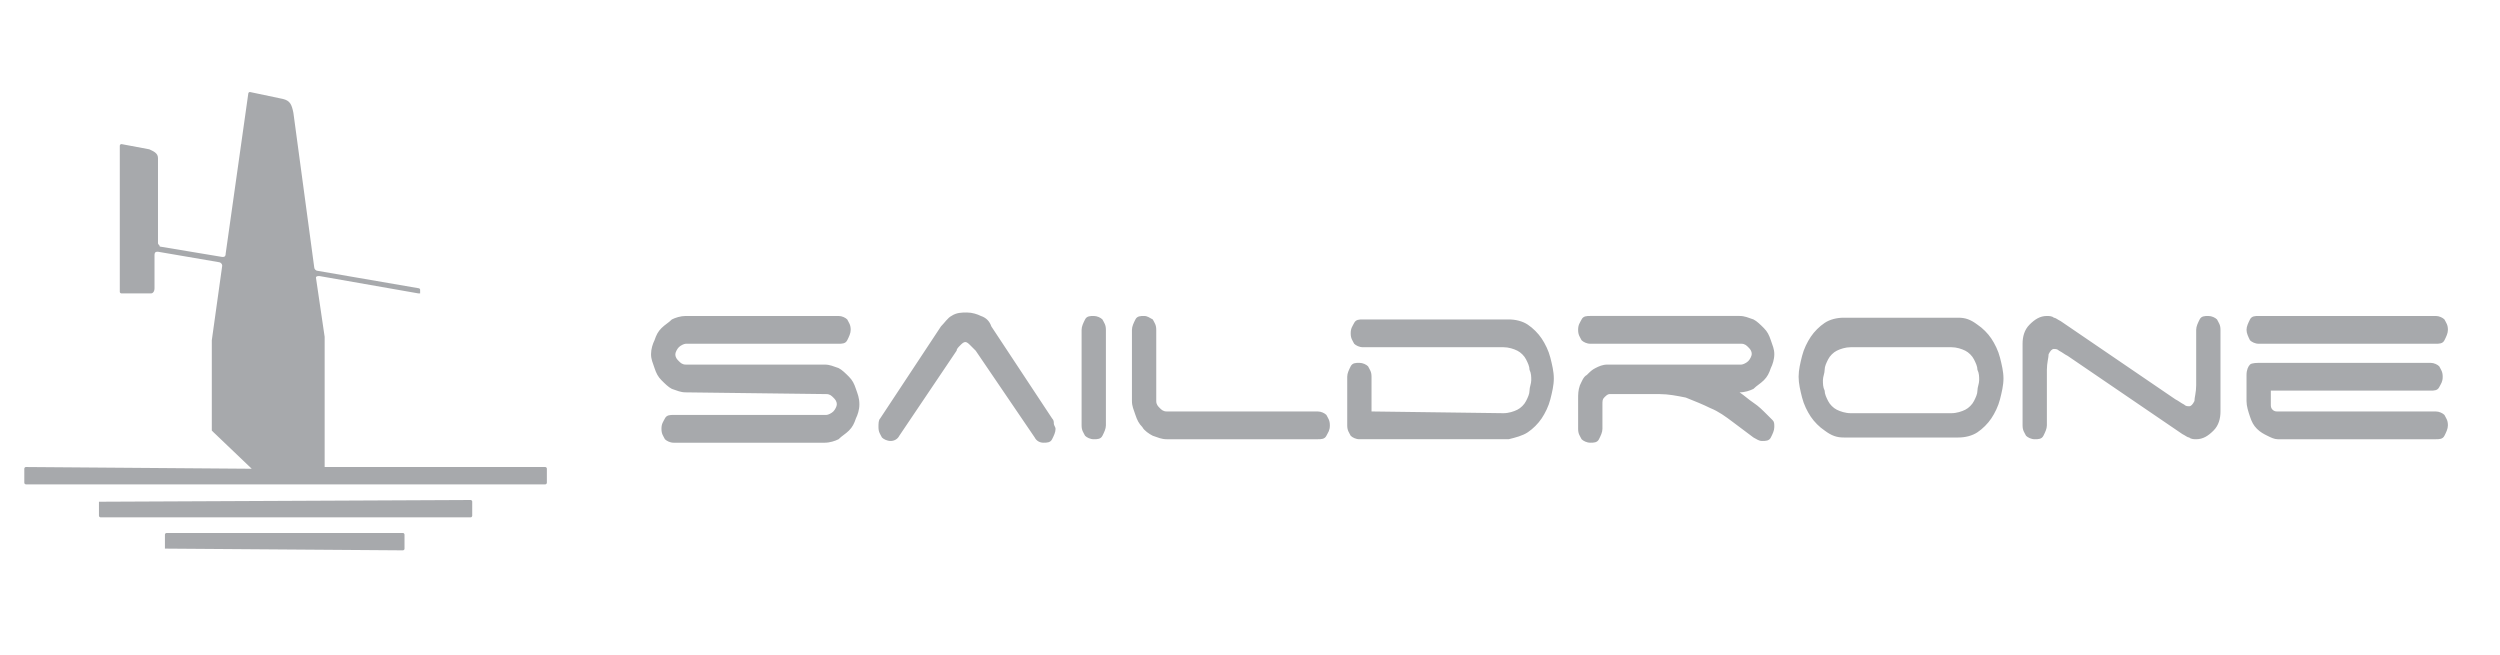 <?xml version="1.0" encoding="utf-8"?>
<!-- Generator: Adobe Illustrator 27.2.0, SVG Export Plug-In . SVG Version: 6.00 Build 0)  -->
<svg version="1.1" id="Layer_2" xmlns="http://www.w3.org/2000/svg" xmlns:xlink="http://www.w3.org/1999/xlink" x="0px" y="0px"
	 viewBox="0 0 144 37.7" style="enable-background:new 0 0 144 37.7;" xml:space="preserve">
<style type="text/css">
	.st0{fill:#A7A9AC;}
	.st1{fill-rule:evenodd;clip-rule:evenodd;fill:#A7A9AC;}
</style>
<g>
	<path class="st0" d="M39.5,22.6c-0.3,0-0.5-0.1-0.8-0.2c-0.2-0.1-0.4-0.3-0.6-0.5c-0.2-0.2-0.3-0.4-0.4-0.7
		c-0.1-0.3-0.2-0.5-0.2-0.8c0-0.3,0.1-0.6,0.2-0.8c0.1-0.3,0.2-0.5,0.4-0.7c0.2-0.2,0.4-0.3,0.6-0.5c0.2-0.1,0.5-0.2,0.8-0.2h8.8
		c0.2,0,0.4,0.1,0.5,0.2c0.1,0.2,0.2,0.3,0.2,0.6c0,0.2-0.1,0.4-0.2,0.6c-0.1,0.2-0.3,0.2-0.5,0.2h-8.8c-0.1,0-0.3,0.1-0.4,0.2
		c-0.1,0.1-0.2,0.3-0.2,0.4c0,0.2,0.1,0.3,0.2,0.4c0.1,0.1,0.2,0.2,0.4,0.2h8c0.3,0,0.5,0.1,0.8,0.2c0.2,0.1,0.4,0.3,0.6,0.5
		c0.2,0.2,0.3,0.4,0.4,0.7c0.1,0.3,0.2,0.5,0.2,0.9c0,0.3-0.1,0.6-0.2,0.8c-0.1,0.3-0.2,0.5-0.4,0.7c-0.2,0.2-0.4,0.3-0.6,0.5
		c-0.2,0.1-0.5,0.2-0.8,0.2h-8.7c-0.2,0-0.4-0.1-0.5-0.2c-0.1-0.2-0.2-0.3-0.2-0.6s0.1-0.4,0.2-0.6c0.1-0.2,0.3-0.2,0.5-0.2h8.8
		c0.1,0,0.3-0.1,0.4-0.2s0.2-0.3,0.2-0.4c0-0.2-0.1-0.3-0.2-0.4c-0.1-0.1-0.2-0.2-0.4-0.2L39.5,22.6L39.5,22.6z M51.8,25.1
		c-0.1,0.2-0.3,0.3-0.5,0.3c-0.2,0-0.4-0.1-0.5-0.2c-0.1-0.2-0.2-0.3-0.2-0.6c0-0.2,0-0.4,0.1-0.5l3.5-5.3c0.2-0.2,0.4-0.5,0.6-0.6
		c0.3-0.2,0.6-0.2,0.9-0.2c0.3,0,0.6,0.1,0.8,0.2c0.3,0.1,0.5,0.3,0.6,0.6l3.5,5.3c0.1,0.1,0.1,0.2,0.1,0.3c0,0.1,0.1,0.2,0.1,0.3
		c0,0.2-0.1,0.4-0.2,0.6c-0.1,0.2-0.3,0.2-0.5,0.2c-0.2,0-0.4-0.1-0.5-0.3l-3.4-5c-0.1-0.1-0.2-0.2-0.3-0.3s-0.2-0.2-0.3-0.2
		s-0.2,0.1-0.3,0.2s-0.2,0.2-0.2,0.3L51.8,25.1L51.8,25.1L51.8,25.1z M63.7,24.5c0,0.2-0.1,0.4-0.2,0.6c-0.1,0.2-0.3,0.2-0.5,0.2
		s-0.4-0.1-0.5-0.2c-0.1-0.2-0.2-0.3-0.2-0.6V19c0-0.2,0.1-0.4,0.2-0.6c0.1-0.2,0.3-0.2,0.5-0.2c0.2,0,0.4,0.1,0.5,0.2
		c0.1,0.2,0.2,0.3,0.2,0.6V24.5L63.7,24.5z M67.2,25.3c-0.3,0-0.5-0.1-0.8-0.2c-0.2-0.1-0.5-0.3-0.6-0.5c-0.2-0.2-0.3-0.4-0.4-0.7
		c-0.1-0.3-0.2-0.5-0.2-0.8V19c0-0.2,0.1-0.4,0.2-0.6c0.1-0.2,0.3-0.2,0.5-0.2c0.2,0,0.3,0.1,0.5,0.2c0.1,0.2,0.2,0.3,0.2,0.6v4.1
		c0,0.2,0.1,0.3,0.2,0.4s0.2,0.2,0.4,0.2h8.7c0.2,0,0.4,0.1,0.5,0.2c0.1,0.2,0.2,0.3,0.2,0.6s-0.1,0.4-0.2,0.6
		c-0.1,0.2-0.3,0.2-0.5,0.2L67.2,25.3L67.2,25.3z M86.6,23.8c0.3,0,0.6-0.1,0.8-0.2c0.2-0.1,0.4-0.3,0.5-0.5
		c0.1-0.2,0.2-0.4,0.2-0.6c0-0.2,0.1-0.4,0.1-0.6c0-0.2,0-0.4-0.1-0.6c0-0.2-0.1-0.4-0.2-0.6c-0.1-0.2-0.3-0.4-0.5-0.5
		s-0.5-0.2-0.8-0.2h-8.1c-0.2,0-0.4-0.1-0.5-0.2c-0.1-0.2-0.2-0.3-0.2-0.6s0.1-0.4,0.2-0.6c0.1-0.2,0.3-0.2,0.5-0.2h8.4
		c0.4,0,0.8,0.1,1.1,0.3c0.3,0.2,0.6,0.5,0.8,0.8c0.2,0.3,0.4,0.7,0.5,1.1c0.1,0.4,0.2,0.8,0.2,1.2c0,0.4-0.1,0.8-0.2,1.2
		c-0.1,0.4-0.3,0.8-0.5,1.1c-0.2,0.3-0.5,0.6-0.8,0.8c-0.3,0.2-0.7,0.3-1.1,0.4h-8.6c-0.2,0-0.4-0.1-0.5-0.2
		c-0.1-0.2-0.2-0.3-0.2-0.6v-2.8c0-0.2,0.1-0.4,0.2-0.6c0.1-0.2,0.3-0.2,0.5-0.2s0.4,0.1,0.5,0.2c0.1,0.2,0.2,0.3,0.2,0.6v2
		L86.6,23.8L86.6,23.8z M100.2,22.6c0.3,0.2,0.5,0.4,0.8,0.6c0.3,0.2,0.5,0.4,0.8,0.7c0.1,0.1,0.2,0.2,0.3,0.3
		c0.1,0.1,0.1,0.2,0.1,0.4c0,0.2-0.1,0.4-0.2,0.6c-0.1,0.2-0.3,0.2-0.5,0.2c-0.2,0-0.3-0.1-0.5-0.2c-0.4-0.3-0.8-0.6-1.2-0.9
		c-0.4-0.3-0.8-0.6-1.3-0.8c-0.4-0.2-0.9-0.4-1.4-0.6c-0.5-0.1-1-0.2-1.5-0.2h-2.9c-0.1,0-0.2,0.1-0.3,0.2c-0.1,0.1-0.1,0.2-0.1,0.4
		v1.4c0,0.2-0.1,0.4-0.2,0.6c-0.1,0.2-0.3,0.2-0.5,0.2c-0.2,0-0.4-0.1-0.5-0.2c-0.1-0.2-0.2-0.3-0.2-0.6V23c0-0.3,0-0.5,0.1-0.8
		c0.1-0.2,0.2-0.5,0.4-0.6c0.2-0.2,0.3-0.3,0.5-0.4c0.2-0.1,0.4-0.2,0.7-0.2h7.7c0.1,0,0.3-0.1,0.4-0.2c0.1-0.1,0.2-0.3,0.2-0.4
		c0-0.2-0.1-0.3-0.2-0.4c-0.1-0.1-0.2-0.2-0.4-0.2h-8.7c-0.2,0-0.4-0.1-0.5-0.2c-0.1-0.2-0.2-0.3-0.2-0.6s0.1-0.4,0.2-0.6
		s0.3-0.2,0.5-0.2h8.6c0.3,0,0.5,0.1,0.8,0.2c0.2,0.1,0.4,0.3,0.6,0.5c0.2,0.2,0.3,0.4,0.4,0.7c0.1,0.3,0.2,0.5,0.2,0.8
		s-0.1,0.6-0.2,0.8c-0.1,0.3-0.2,0.5-0.4,0.7c-0.2,0.2-0.4,0.3-0.6,0.5C100.8,22.5,100.5,22.6,100.2,22.6L100.2,22.6L100.2,22.6z
		 M112.4,23.8c0.3,0,0.6-0.1,0.8-0.2c0.2-0.1,0.4-0.3,0.5-0.5c0.1-0.2,0.2-0.4,0.2-0.6c0-0.2,0.1-0.4,0.1-0.6c0-0.2,0-0.4-0.1-0.6
		c0-0.2-0.1-0.4-0.2-0.6c-0.1-0.2-0.3-0.4-0.5-0.5c-0.2-0.1-0.5-0.2-0.8-0.2h-5.8c-0.3,0-0.6,0.1-0.8,0.2c-0.2,0.1-0.4,0.3-0.5,0.5
		c-0.1,0.2-0.2,0.4-0.2,0.6c0,0.2-0.1,0.4-0.1,0.6c0,0.2,0,0.4,0.1,0.6c0,0.2,0.1,0.4,0.2,0.6c0.1,0.2,0.3,0.4,0.5,0.5
		c0.2,0.1,0.5,0.2,0.8,0.2H112.4z M115.4,21.8c0,0.4-0.1,0.8-0.2,1.2c-0.1,0.4-0.3,0.8-0.5,1.1c-0.2,0.3-0.5,0.6-0.8,0.8
		c-0.3,0.2-0.7,0.3-1.1,0.3h-6.6c-0.4,0-0.7-0.1-1.1-0.4c-0.3-0.2-0.6-0.5-0.8-0.8c-0.2-0.3-0.4-0.7-0.5-1.1
		c-0.1-0.4-0.2-0.8-0.2-1.2s0.1-0.8,0.2-1.2c0.1-0.4,0.3-0.8,0.5-1.1c0.2-0.3,0.5-0.6,0.8-0.8c0.3-0.2,0.7-0.3,1.1-0.3h6.6
		c0.4,0,0.7,0.1,1.1,0.4c0.3,0.2,0.6,0.5,0.8,0.8c0.2,0.3,0.4,0.7,0.5,1.1C115.3,21,115.4,21.4,115.4,21.8L115.4,21.8L115.4,21.8z
		 M126.5,19c0-0.2,0.1-0.4,0.2-0.6c0.1-0.2,0.3-0.2,0.5-0.2s0.4,0.1,0.5,0.2c0.1,0.2,0.2,0.3,0.2,0.6v4.7c0,0.4-0.1,0.8-0.4,1.1
		c-0.3,0.3-0.6,0.5-1,0.5c-0.1,0-0.3,0-0.4-0.1c-0.1,0-0.2-0.1-0.4-0.2l-6.6-4.5c-0.2-0.1-0.3-0.2-0.5-0.3c-0.1-0.1-0.2-0.1-0.3-0.1
		c-0.1,0-0.2,0.1-0.3,0.3c0,0.2-0.1,0.5-0.1,0.9v3.2c0,0.2-0.1,0.4-0.2,0.6c-0.1,0.2-0.3,0.2-0.5,0.2s-0.4-0.1-0.5-0.2
		c-0.1-0.2-0.2-0.3-0.2-0.6v-4.7c0-0.4,0.1-0.8,0.4-1.1c0.3-0.3,0.6-0.5,1-0.5c0.1,0,0.3,0,0.4,0.1c0.1,0,0.2,0.1,0.4,0.2l6.6,4.5
		c0.2,0.1,0.3,0.2,0.5,0.3c0.1,0.1,0.2,0.1,0.3,0.1c0.1,0,0.2-0.1,0.3-0.3c0-0.2,0.1-0.5,0.1-0.9V19L126.5,19L126.5,19z M129.4,19
		c0-0.2,0.1-0.4,0.2-0.6c0.1-0.2,0.3-0.2,0.5-0.2h10.2c0.2,0,0.4,0.1,0.5,0.2c0.1,0.2,0.2,0.3,0.2,0.6c0,0.2-0.1,0.4-0.2,0.6
		c-0.1,0.2-0.3,0.2-0.5,0.2h-10.2c-0.2,0-0.4-0.1-0.5-0.2C129.5,19.4,129.4,19.2,129.4,19L129.4,19L129.4,19z M131.2,25.3
		c-0.2,0-0.4-0.1-0.6-0.2c-0.2-0.1-0.4-0.2-0.6-0.4c-0.2-0.2-0.3-0.4-0.4-0.7c-0.1-0.3-0.2-0.6-0.2-0.9v-1.5c0-0.3,0.1-0.5,0.2-0.6
		c0.1-0.1,0.4-0.1,0.7-0.1h9.7c0.2,0,0.4,0.1,0.5,0.2c0.1,0.2,0.2,0.3,0.2,0.6s-0.1,0.4-0.2,0.6s-0.3,0.2-0.5,0.2h-9.2v0.8
		c0,0.1,0,0.2,0.1,0.3c0.1,0.1,0.2,0.1,0.3,0.1h9.1c0.2,0,0.4,0.1,0.5,0.2c0.1,0.2,0.2,0.3,0.2,0.6c0,0.2-0.1,0.4-0.2,0.6
		c-0.1,0.2-0.3,0.2-0.5,0.2L131.2,25.3L131.2,25.3z"/>
	<path class="st1" d="M9.5,31.6C9.5,31.6,9.6,31.6,9.5,31.6l13.7,0.1c0,0,0.1,0,0.1-0.1v-0.8c0,0,0-0.1-0.1-0.1H9.6
		c0,0-0.1,0-0.1,0.1V31.6z M14.5,27C14.5,27,14.5,26.9,14.5,27l-2.2-2.1c0,0-0.1-0.1-0.1-0.1v-5.1c0,0,0-0.1,0-0.1l0.6-4.3
		c0-0.1-0.1-0.2-0.2-0.2l-3.5-0.6c-0.1,0-0.2,0-0.2,0.2v1.9c0,0.2-0.1,0.3-0.2,0.3H7c0,0-0.1,0-0.1-0.1l0-8.4c0,0,0-0.1,0.1-0.1
		l1.6,0.3c0.2,0.1,0.5,0.2,0.5,0.5v4.9c0,0.1,0.1,0.1,0.1,0.2l3.6,0.6c0.1,0,0.2,0,0.2-0.2l1.3-9.2c0,0,0-0.1,0.1-0.1l1.9,0.4
		c0.4,0.1,0.5,0.3,0.6,0.8l1.2,8.9c0,0.1,0.1,0.2,0.2,0.2l5.8,1c0,0,0.1,0,0.1,0.1l0,0.2c0,0-0.1,0-0.1,0l-5.7-1
		c-0.1,0-0.2,0-0.2,0.1l0.5,3.4c0,0,0,0.1,0,0.1v7.3c0,0,0,0.1,0,0.1s0,0,0.1,0h12.6c0,0,0.1,0,0.1,0.1v0.8c0,0,0,0.1-0.1,0.1H1.5
		c0,0-0.1,0-0.1-0.1V27c0,0,0-0.1,0.1-0.1L14.5,27C14.5,27,14.5,27,14.5,27L14.5,27z M5.7,28.9C5.7,28.9,5.7,28.8,5.7,28.9l21.4-0.1
		c0,0,0.1,0,0.1,0.1v0.8c0,0,0,0.1-0.1,0.1H5.8c0,0-0.1,0-0.1-0.1C5.7,29.7,5.7,28.9,5.7,28.9z"/>
</g>
</svg>
